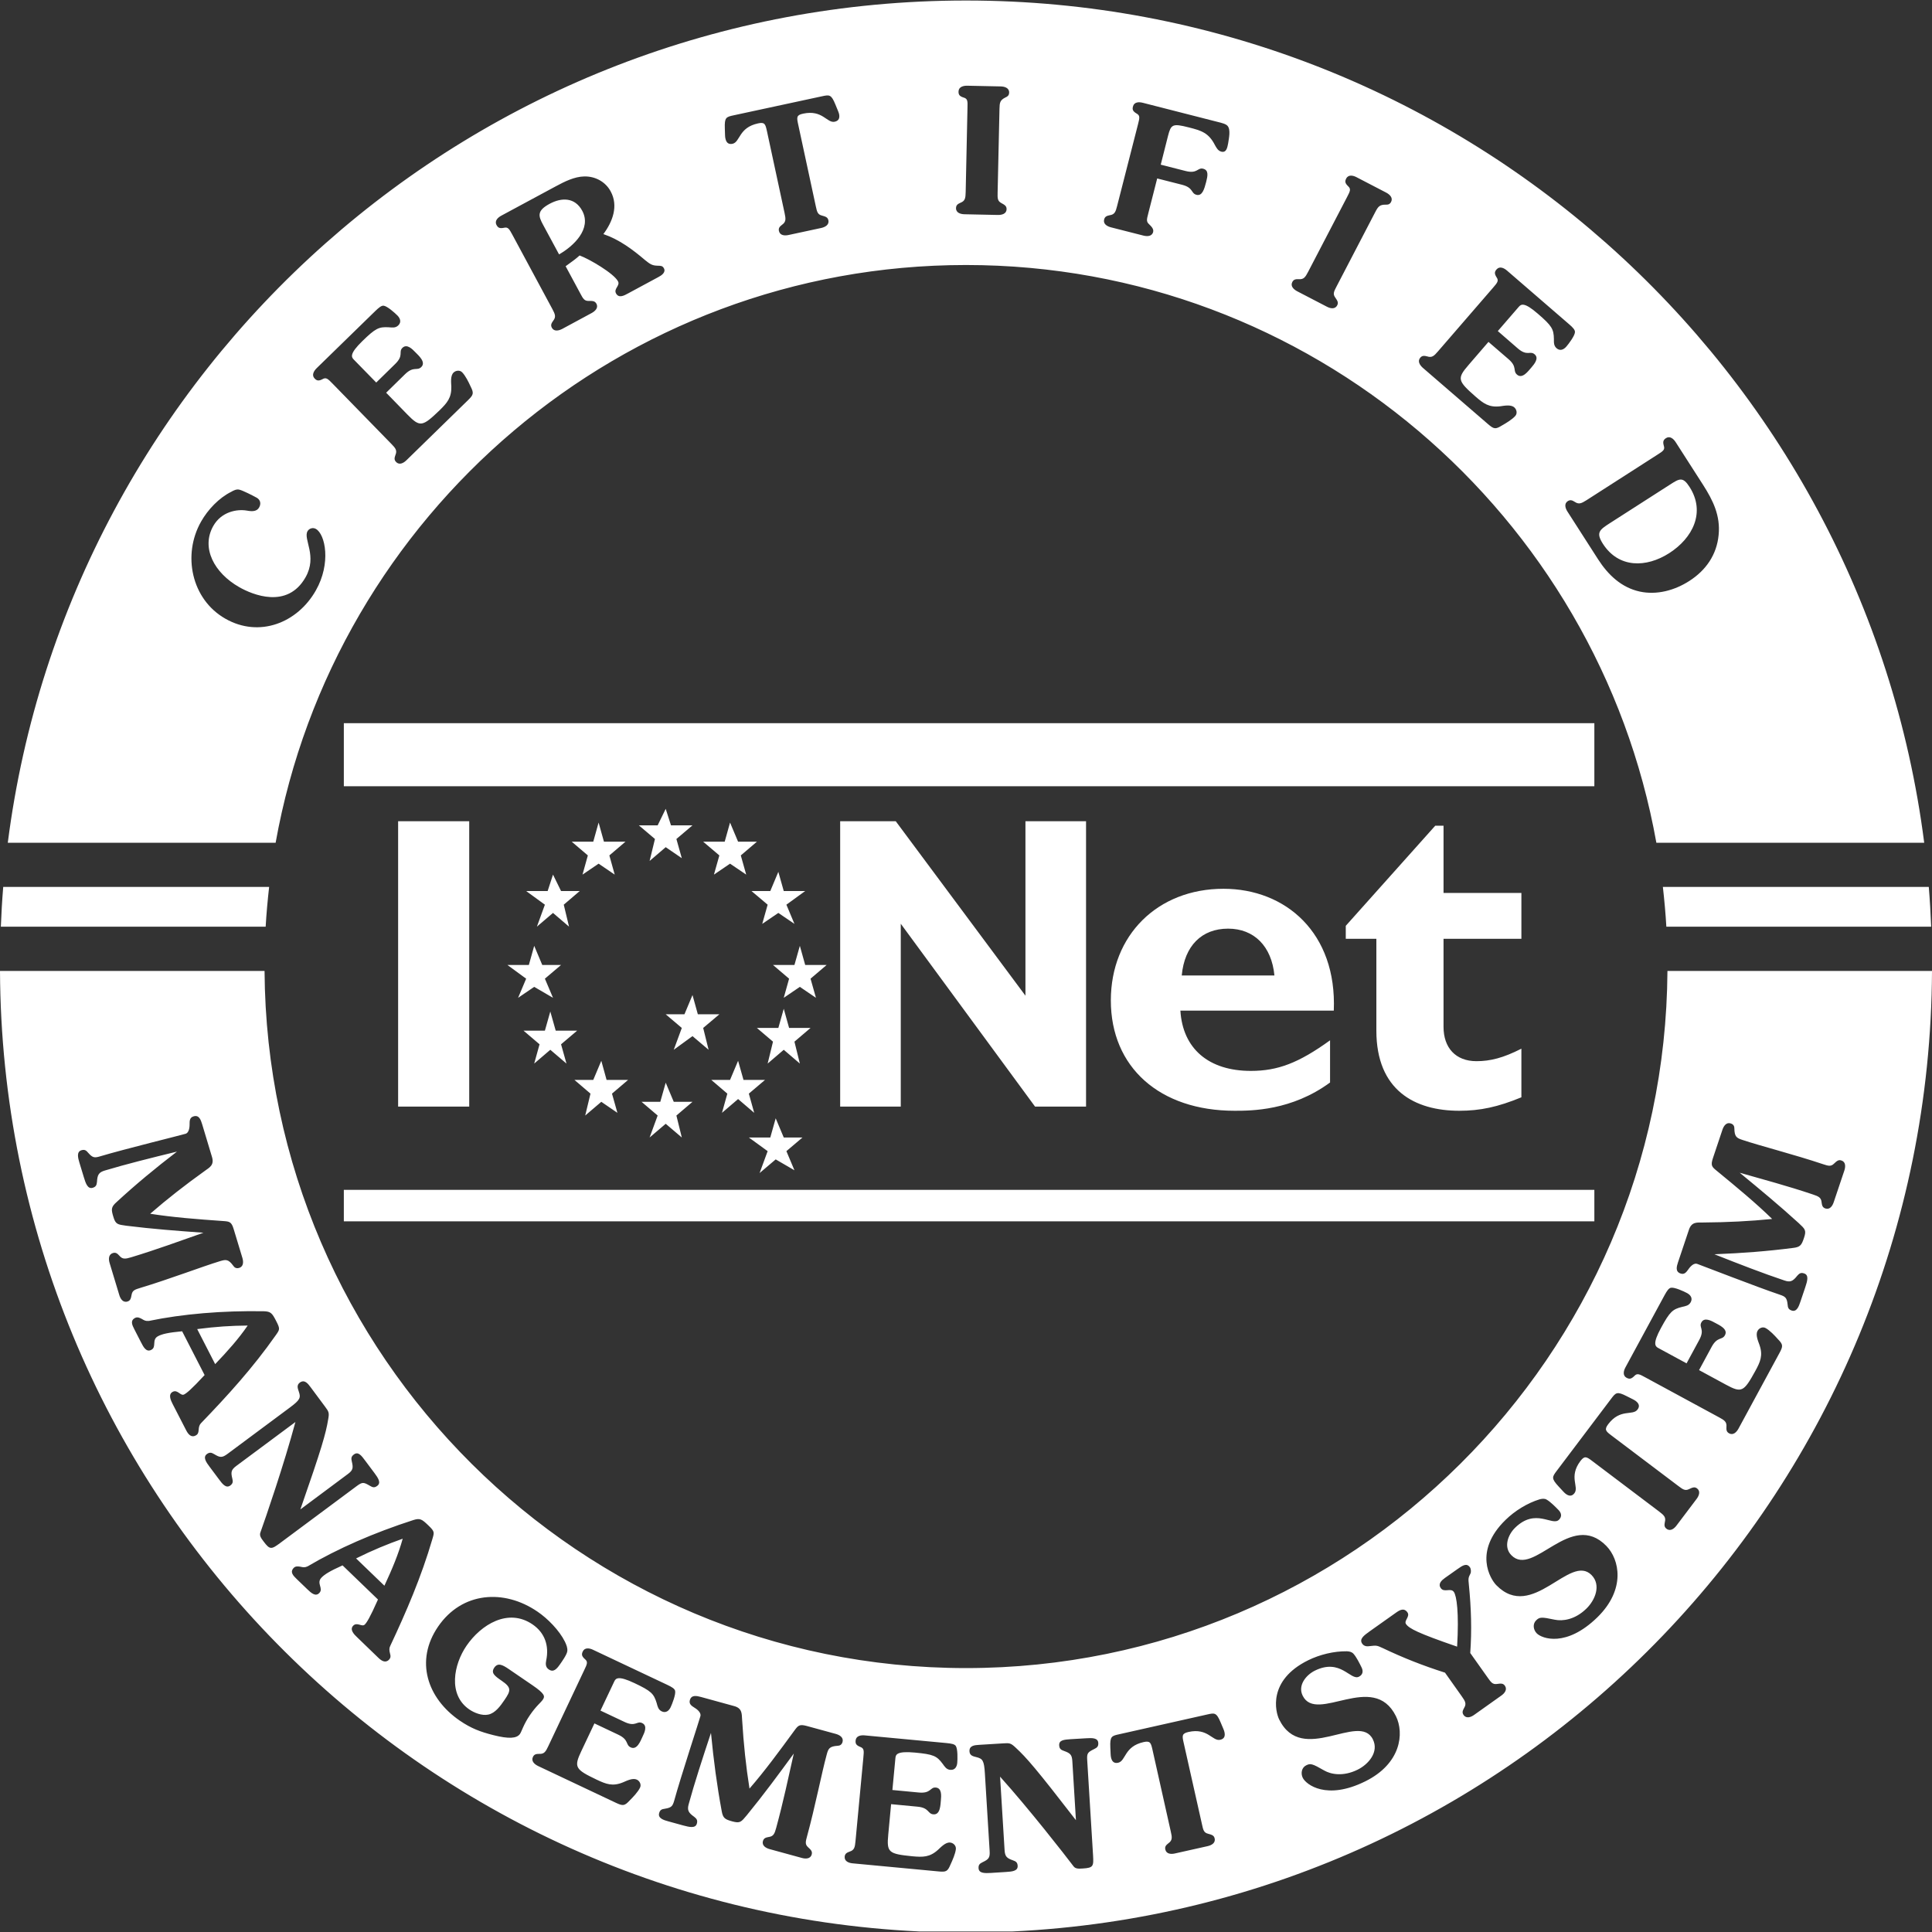 <?xml version="1.0" encoding="UTF-8"?>
<!DOCTYPE svg PUBLIC "-//W3C//DTD SVG 1.1//EN" "http://www.w3.org/Graphics/SVG/1.1/DTD/svg11.dtd">
<!-- Creator: CorelDRAW -->
<svg xmlns="http://www.w3.org/2000/svg" xml:space="preserve" width="300px" height="300px" version="1.1" style="shape-rendering:geometricPrecision; text-rendering:geometricPrecision; image-rendering:optimizeQuality; fill-rule:evenodd; clip-rule:evenodd"
viewBox="0 0 300 300"
 xmlns:xlink="http://www.w3.org/1999/xlink"
 xmlns:xodm="http://www.corel.com/coreldraw/odm/2003">
 <rect x="0" y="0" width="300" height="300" fill="#333333" stroke="none"/>
 <defs>
  <style type="text/css">
   <![CDATA[
    .fil0 {fill:white;fill-rule:nonzero}
   ]]>
  </style>
 </defs>
 <g id="Слой_x0020_1">
  <path class="fil0" d="M150 41.15c53.5,0 98.09,38.79 107.2,89.71l41.59 0c-9.44,-73.77 -72.46,-130.78 -148.79,-130.78 -76.33,0 -139.35,57.01 -148.79,130.78l41.59 0c9.11,-50.92 53.69,-89.71 107.2,-89.71zm117.98 173.85c2.47,1.34 2.79,1.14 4.58,-2.11 0.78,-1.43 1.22,-2.41 0.65,-4.05 -0.22,-0.62 -0.64,-1.56 -0.3,-2.18 0.23,-0.44 0.8,-0.69 1.25,-0.44 0.65,0.35 1.42,1.17 1.9,1.71 0.84,0.86 0.83,1.1 0.24,2.19l-6.35 11.72c-0.29,0.53 -0.81,1.08 -1.45,0.73 -0.43,-0.23 -0.44,-0.57 -0.42,-1 0.07,-0.77 -0.29,-1.03 -1.13,-1.48l-11.46 -6.21c-0.93,-0.51 -1.27,-0.69 -1.71,-0.22 -0.48,0.48 -0.77,0.51 -1.21,0.28 -0.64,-0.35 -0.46,-1.09 -0.17,-1.62l6.07 -11.2c0.39,-0.71 0.66,-1.1 1,-1.16 0.56,-0.1 2,0.56 2.5,0.83 0.55,0.3 0.9,0.8 0.56,1.42 -0.29,0.53 -0.79,0.6 -1.32,0.72 -1.49,0.36 -1.92,0.75 -3.29,3.27 -1.34,2.46 -0.9,2.86 -0.42,3.12l4.39 2.38 1.96 -3.62c0.93,-1.71 -0.1,-1.92 0.34,-2.74 0.45,-0.84 1.51,-0.27 2.11,0.06 0.64,0.35 2.08,0.97 1.55,1.93 -0.44,0.81 -1.17,0.17 -2.06,1.8l-1.96 3.62 4.15 2.25zm-235.06 -35.34c0.38,1.25 -0.39,1.63 -1.07,2.12 -3.21,2.3 -5.86,4.38 -8.53,6.69 3.53,0.56 7.32,0.85 11.31,1.13 0.99,0.07 1.31,0.09 1.66,1.27l1.35 4.46c0.17,0.57 0.2,1.34 -0.51,1.55 -0.47,0.14 -0.74,-0.09 -0.89,-0.31 -0.78,-1.07 -1.16,-1.01 -2.07,-0.74 -2.74,0.83 -7.85,2.79 -12.37,4.15 -0.81,0.25 -1.22,0.37 -1.35,1 -0.12,0.64 -0.19,0.98 -0.66,1.12 -0.71,0.21 -1.1,-0.44 -1.27,-1.02l-1.5 -4.96c-0.17,-0.57 -0.2,-1.33 0.51,-1.55 0.47,-0.14 0.71,0.1 1,0.41 0.5,0.59 0.93,0.52 1.84,0.25 4,-1.21 7.58,-2.54 11.22,-3.81 -4.11,-0.3 -7.89,-0.58 -11.98,-1.09 -1.36,-0.19 -1.66,-0.21 -2.01,-1.39 -0.35,-1.15 -0.37,-1.51 0.51,-2.29 2.94,-2.71 5.9,-5.17 9.37,-7.83 -3.98,0.97 -7.95,1.96 -11.21,2.94 -0.92,0.28 -1.15,0.64 -1.21,1.76 -0.05,0.51 -0.17,0.77 -0.67,0.92 -0.78,0.23 -1.09,-0.7 -1.38,-1.67l-0.69 -2.27c-0.21,-0.7 -0.46,-1.65 0.32,-1.89 0.5,-0.15 0.74,0.01 1.06,0.4 0.69,0.79 0.98,0.81 1.9,0.53 3.53,-1.06 12.54,-3.28 13.22,-3.49 0.44,-0.13 0.62,-0.76 0.62,-1.44 0,-0.54 -0.01,-1.08 0.61,-1.26 0.86,-0.27 1.13,0.54 1.34,1.22l1.53 5.09zm229.34 11.28c0.42,-1.24 1.26,-1.1 2.1,-1.11 3.95,-0.03 7.31,-0.2 10.82,-0.55 -2.56,-2.5 -5.48,-4.91 -8.57,-7.45 -0.77,-0.63 -1.02,-0.82 -0.63,-1.99l1.48 -4.42c0.19,-0.57 0.61,-1.21 1.3,-0.97 0.47,0.15 0.55,0.5 0.55,0.76 0.02,1.32 0.36,1.5 1.27,1.8 2.71,0.91 8.02,2.26 12.49,3.76 0.8,0.26 1.21,0.4 1.68,-0.05 0.47,-0.44 0.72,-0.68 1.19,-0.52 0.69,0.23 0.64,0.99 0.45,1.56l-1.65 4.91c-0.19,0.58 -0.6,1.21 -1.3,0.98 -0.46,-0.16 -0.52,-0.5 -0.58,-0.92 -0.06,-0.77 -0.46,-0.96 -1.37,-1.26 -3.95,-1.33 -7.65,-2.31 -11.35,-3.37 3.18,2.62 6.11,5.04 9.15,7.81 1.01,0.94 1.23,1.13 0.84,2.29 -0.38,1.14 -0.57,1.45 -1.73,1.58 -3.97,0.51 -7.81,0.81 -12.19,0.98 3.81,1.51 7.63,2.99 10.87,4.07 0.9,0.31 1.3,0.15 2,-0.74 0.33,-0.38 0.58,-0.52 1.07,-0.35 0.77,0.25 0.49,1.19 0.17,2.15l-0.76 2.25c-0.23,0.7 -0.57,1.62 -1.34,1.36 -0.49,-0.16 -0.61,-0.43 -0.64,-0.93 -0.11,-1.05 -0.34,-1.24 -1.24,-1.54 -3.49,-1.17 -12.14,-4.55 -12.81,-4.78 -0.44,-0.15 -0.95,0.26 -1.34,0.82 -0.32,0.44 -0.61,0.89 -1.23,0.68 -0.86,-0.29 -0.61,-1.1 -0.39,-1.77l1.69 -5.04zm-228.85 20.88c1.92,-2 3.67,-3.97 5.05,-5.99 -2.56,0.02 -4.94,0.17 -7.84,0.55l2.79 5.44zm-5.13 -5.1c-2.25,0.21 -3.12,0.44 -3.72,0.75 -1.07,0.55 -0.18,1.69 -1.08,2.14 -0.75,0.39 -1.19,-0.4 -1.58,-1.17l-1.02 -1.99c-0.38,-0.73 -0.69,-1.4 0.11,-1.81 0.34,-0.17 0.66,-0.03 0.99,0.14 0.44,0.26 0.63,0.38 1.15,0.33 5.21,-1.08 11.38,-1.61 17.84,-1.5 1.09,0.03 1.3,0.32 1.92,1.53 0.64,1.24 0.55,1.31 -0.09,2.22 -3.54,5.04 -7.46,9.35 -11.56,13.6 -0.27,0.26 -0.37,0.59 -0.4,1.13 -0.03,0.38 -0.11,0.64 -0.47,0.82 -0.71,0.36 -1.16,-0.23 -1.46,-0.81l-2.11 -4.1c-0.28,-0.56 -0.73,-1.49 0.02,-1.88 0.78,-0.4 1.21,0.7 1.77,0.41 0.37,-0.19 1.07,-0.73 3.18,-3.01l-3.49 -6.8zm16.73 11.84c1.62,-1.2 1.71,-1.54 1.39,-2.47 -0.17,-0.51 -0.37,-1 0.15,-1.4 0.73,-0.53 1.25,0.13 1.67,0.7l2.23 3c0.61,0.81 0.7,0.98 0.51,2 -0.37,2.25 -1.01,4.49 -4.32,13.99l7.37 -5.49c0.81,-0.6 0.86,-0.94 0.62,-1.95 -0.12,-0.49 -0.1,-0.78 0.32,-1.09 0.66,-0.49 1.15,0.13 1.78,0.99l1.42 1.9c0.55,0.74 1.08,1.51 0.42,1.99 -0.41,0.31 -0.69,0.25 -1.12,-0.01 -0.97,-0.57 -1.16,-0.63 -2.05,0.03l-11.89 8.84c-1.36,1.01 -1.6,1.09 -2.58,-0.23 -0.38,-0.5 -0.68,-0.91 -0.5,-1.39 0.79,-2.19 3.69,-10.63 5.44,-17.16l-9.18 6.82c-0.81,0.6 -0.86,0.98 -0.62,1.95 0.13,0.49 0.1,0.78 -0.31,1.09 -0.66,0.48 -1.22,-0.22 -1.78,-0.99l-1.42 -1.9c-0.56,-0.74 -1.09,-1.51 -0.43,-2 0.42,-0.3 0.7,-0.24 1.13,0.02 0.88,0.53 1.2,0.6 2.05,-0.03l9.7 -7.21zm14.68 27.67c1.17,-2.51 2.19,-4.93 2.84,-7.3 -2.42,0.86 -4.62,1.76 -7.24,3.06l4.4 4.24zm-6.5 -3.16c-2.07,0.93 -2.81,1.42 -3.28,1.91 -0.83,0.87 0.37,1.66 -0.33,2.38 -0.58,0.61 -1.25,0.01 -1.88,-0.6l-1.61 -1.55c-0.59,-0.57 -1.1,-1.1 -0.48,-1.75 0.27,-0.28 0.62,-0.24 0.99,-0.19 0.5,0.11 0.71,0.16 1.19,-0.06 4.58,-2.71 10.25,-5.2 16.4,-7.18 1.04,-0.33 1.33,-0.12 2.31,0.82 1.01,0.97 0.95,1.07 0.64,2.13 -1.73,5.92 -4.04,11.26 -6.55,16.61 -0.17,0.33 -0.16,0.68 -0.02,1.2 0.11,0.36 0.11,0.63 -0.17,0.93 -0.55,0.57 -1.18,0.16 -1.65,-0.3l-3.31 -3.2c-0.46,-0.43 -1.18,-1.17 -0.6,-1.78 0.61,-0.63 1.38,0.26 1.81,-0.19 0.29,-0.29 0.78,-1.03 2.04,-3.88l-5.5 -5.3zm29.47 18.6c1.96,1.34 1.99,1.73 1.63,2.25 -0.35,0.51 -1,0.93 -2.03,2.44 -0.94,1.37 -1.27,2.53 -1.51,2.87 -0.51,0.74 -1.77,0.8 -4.14,0.2 -2.06,-0.52 -3.47,-1.06 -5.23,-2.26 -5.04,-3.46 -6.99,-9.29 -3.35,-14.6 3.7,-5.4 10.24,-5.88 15.44,-2.31 1.58,1.07 3.39,2.92 4.25,4.66 0.23,0.49 0.43,0.96 0.37,1.48 -0.07,0.54 -0.85,1.63 -1.18,2.1 -0.75,1.1 -1.24,1.04 -1.71,0.72 -0.52,-0.36 -0.48,-0.9 -0.39,-1.37 0.48,-2.28 -0.19,-4.29 -2.11,-5.61 -3.8,-2.6 -8.01,0.03 -10.26,3.31 -1.98,2.88 -2.93,7.59 0.43,9.89 0.76,0.52 1.95,1.01 2.95,0.8 1.08,-0.22 1.89,-1.35 2.49,-2.23 1,-1.46 1.17,-1.94 -0.39,-3.01 -1.12,-0.77 -1.73,-1.22 -1.17,-2.05 0.55,-0.79 1.25,-0.47 2.28,0.24l3.63 2.48zm7.62 10.21c-1.2,2.54 -0.98,2.86 2.36,4.46 1.48,0.7 2.48,1.08 4.08,0.43 0.61,-0.26 1.53,-0.73 2.17,-0.43 0.44,0.21 0.72,0.76 0.5,1.23 -0.31,0.67 -1.09,1.48 -1.6,1.99 -0.81,0.88 -1.06,0.89 -2.17,0.37l-12.06 -5.7c-0.54,-0.26 -1.12,-0.75 -0.81,-1.41 0.21,-0.45 0.55,-0.47 0.98,-0.48 0.77,0.04 1.01,-0.34 1.41,-1.2l5.57 -11.79c0.46,-0.96 0.62,-1.3 0.12,-1.72 -0.51,-0.45 -0.55,-0.74 -0.34,-1.19 0.31,-0.66 1.06,-0.52 1.6,-0.26l11.52 5.44c0.74,0.35 1.14,0.6 1.22,0.93 0.13,0.55 -0.45,2.03 -0.69,2.54 -0.27,0.57 -0.75,0.95 -1.39,0.65 -0.54,-0.26 -0.64,-0.76 -0.78,-1.28 -0.45,-1.48 -0.86,-1.88 -3.46,-3.11 -2.53,-1.2 -2.9,-0.74 -3.13,-0.25l-2.14 4.52 3.73 1.76c1.75,0.83 1.91,-0.22 2.75,0.18 0.86,0.41 0.35,1.49 0.05,2.11 -0.31,0.66 -0.85,2.13 -1.84,1.66 -0.83,-0.39 -0.23,-1.16 -1.91,-1.96l-3.72 -1.76 -2.02 4.27zm23.72 -6.96c1.26,0.34 1.17,1.2 1.23,2.03 0.24,3.94 0.6,7.29 1.15,10.78 2.34,-2.69 4.59,-5.75 6.95,-8.98 0.59,-0.8 0.77,-1.06 1.95,-0.74l4.5 1.23c0.58,0.16 1.24,0.54 1.05,1.25 -0.13,0.47 -0.47,0.58 -0.73,0.59 -1.33,0.09 -1.48,0.45 -1.73,1.37 -0.76,2.76 -1.8,8.13 -3.05,12.68 -0.22,0.81 -0.34,1.24 0.13,1.68 0.48,0.44 0.72,0.67 0.59,1.15 -0.19,0.71 -0.96,0.7 -1.53,0.54l-5 -1.37c-0.58,-0.16 -1.24,-0.54 -1.04,-1.25 0.13,-0.47 0.46,-0.55 0.88,-0.63 0.76,-0.1 0.93,-0.51 1.18,-1.43 1.1,-4.03 1.88,-7.77 2.73,-11.53 -2.43,3.32 -4.68,6.38 -7.29,9.57 -0.88,1.06 -1.05,1.29 -2.24,0.97 -1.16,-0.32 -1.47,-0.49 -1.67,-1.64 -0.73,-3.94 -1.24,-7.75 -1.66,-12.11 -1.29,3.89 -2.56,7.78 -3.46,11.07 -0.25,0.92 -0.07,1.31 0.85,1.96 0.4,0.31 0.56,0.55 0.42,1.05 -0.21,0.79 -1.17,0.55 -2.14,0.29l-2.29 -0.63c-0.71,-0.19 -1.65,-0.48 -1.43,-1.27 0.13,-0.5 0.39,-0.63 0.89,-0.69 1.04,-0.17 1.21,-0.4 1.47,-1.32 0.97,-3.55 3.87,-12.37 4.05,-13.06 0.12,-0.44 -0.3,-0.93 -0.89,-1.29 -0.45,-0.29 -0.92,-0.56 -0.75,-1.19 0.24,-0.87 1.07,-0.67 1.75,-0.49l5.13 1.41zm23.93 19.93c-0.27,2.8 0.04,3.02 3.73,3.39 1.63,0.15 2.7,0.17 3.99,-1 0.48,-0.44 1.18,-1.2 1.88,-1.13 0.49,0.04 0.94,0.47 0.9,0.99 -0.07,0.73 -0.53,1.76 -0.83,2.41 -0.46,1.11 -0.69,1.2 -1.91,1.08l-13.28 -1.25c-0.6,-0.05 -1.31,-0.31 -1.25,-1.04 0.05,-0.49 0.37,-0.63 0.76,-0.78 0.74,-0.23 0.83,-0.66 0.92,-1.62l1.22 -12.97c0.1,-1.07 0.14,-1.44 -0.48,-1.67 -0.63,-0.25 -0.77,-0.51 -0.72,-1 0.07,-0.73 0.82,-0.85 1.42,-0.79l12.68 1.19c0.81,0.08 1.27,0.17 1.46,0.46 0.31,0.47 0.27,2.06 0.22,2.63 -0.06,0.62 -0.38,1.14 -1.09,1.07 -0.59,-0.05 -0.85,-0.49 -1.17,-0.93 -0.92,-1.24 -1.45,-1.48 -4.3,-1.75 -2.8,-0.26 -2.99,0.3 -3.04,0.84l-0.47 4.97 4.1 0.39c1.93,0.18 1.73,-0.86 2.65,-0.77 0.95,0.09 0.84,1.29 0.78,1.96 -0.07,0.74 -0.08,2.3 -1.17,2.2 -0.92,-0.09 -0.62,-1.02 -2.46,-1.19l-4.1 -0.39 -0.44 4.7zm15 -9.49c-0.12,-2.01 -0.36,-2.27 -1.3,-2.51 -0.53,-0.13 -1.05,-0.24 -1.09,-0.89 -0.06,-0.9 0.78,-0.98 1.49,-1.02l3.73 -0.23c1.01,-0.07 1.2,-0.05 1.96,0.67 1.67,1.54 3.2,3.3 9.35,11.26l-0.56 -9.18c-0.06,-1 -0.33,-1.23 -1.31,-1.58 -0.47,-0.16 -0.7,-0.34 -0.73,-0.86 -0.05,-0.82 0.74,-0.89 1.8,-0.96l2.37 -0.14c0.92,-0.06 1.85,-0.09 1.9,0.73 0.03,0.52 -0.17,0.72 -0.63,0.94 -1,0.5 -1.16,0.62 -1.09,1.73l0.91 14.79c0.1,1.68 0.04,1.93 -1.6,2.03 -0.63,0.04 -1.14,0.07 -1.44,-0.35 -1.4,-1.85 -6.89,-8.89 -11.4,-13.91l0.7 11.4c0.06,1.01 0.35,1.26 1.29,1.59 0.48,0.16 0.71,0.34 0.74,0.85 0.05,0.82 -0.85,0.9 -1.8,0.96l-2.37 0.15c-0.92,0.05 -1.85,0.08 -1.9,-0.73 -0.03,-0.52 0.17,-0.72 0.63,-0.94 0.92,-0.44 1.16,-0.67 1.09,-1.74l-0.74 -12.06zm26.03 -3.65c-0.25,-1.09 -0.35,-1.43 -1.39,-1.2 -3.03,0.68 -2.72,2.93 -3.95,3.21 -0.64,0.14 -0.97,-0.21 -1.1,-0.82 -0.07,-0.29 -0.06,-0.6 -0.11,-1.57 -0.07,-1.72 0.2,-1.78 1.39,-2.04l13.63 -3.06c1.19,-0.27 1.46,-0.33 2.12,1.25 0.37,0.9 0.52,1.17 0.58,1.47 0.14,0.61 -0.01,1.06 -0.65,1.2 -1.22,0.28 -1.91,-1.89 -4.94,-1.21 -1.04,0.24 -0.99,0.59 -0.74,1.68l2.85 12.69c0.18,0.83 0.28,1.26 0.9,1.42 0.63,0.17 0.96,0.27 1.06,0.74 0.17,0.72 -0.51,1.07 -1.1,1.2l-5.05 1.13c-0.59,0.14 -1.35,0.11 -1.51,-0.61 -0.11,-0.48 0.15,-0.7 0.48,-0.97 0.63,-0.45 0.59,-0.89 0.37,-1.82l-2.84 -12.69zm31.86 3.08c1.69,-0.84 3.33,-2.75 2.36,-4.7 -2.13,-4.31 -10.99,4.1 -14.55,-3.09 -0.58,-1.17 -1.82,-6.07 4.49,-9.19 1.81,-0.89 4.01,-1.43 6.03,-1.4 0.38,0.02 0.74,0.09 1.01,0.38 0.46,0.5 0.96,1.51 1.26,2.12 0.29,0.58 0.21,1.14 -0.41,1.45 -1.32,0.65 -2.84,-2.92 -6.85,-0.94 -1.39,0.7 -2.67,2.3 -1.88,3.89 2.18,4.4 10.97,-3.91 14.48,3.18 1.3,2.64 0.81,7.36 -4.77,10.12 -6.01,2.97 -9.18,0.5 -9.7,-0.55 -0.34,-0.69 -0.18,-1.59 0.53,-1.94 0.66,-0.33 0.93,-0.28 2.8,0.8 1.02,0.59 2.93,0.99 5.2,-0.13zm13.56 -15.06c-3.51,-1.12 -6.53,-2.32 -9.66,-3.81 -0.91,-0.43 -1.01,-0.43 -1.96,-0.32 -0.48,0.08 -0.93,0.06 -1.23,-0.36 -0.51,-0.72 0.23,-1.27 1.17,-1.94l4.09 -2.9c0.58,-0.41 1.23,-0.77 1.75,-0.04 0.47,0.67 -0.59,1.29 -0.21,1.83 0.49,0.69 1.83,1.4 7.93,3.5 0.31,-5.31 -0.07,-7.88 -0.51,-8.5 -0.48,-0.67 -1.5,0.15 -2.02,-0.58 -0.49,-0.69 0.14,-1.23 0.64,-1.59l1.94 -1.37c0.8,-0.57 1.44,-0.99 1.94,-0.28 0.15,0.2 0.22,0.72 0.07,0.99 -0.32,0.63 -0.34,0.74 -0.24,1.68 0.37,3.68 0.47,7.12 0.22,10.64l2.73 3.85c0.49,0.69 0.74,1.04 1.38,0.96 0.64,-0.09 0.99,-0.13 1.27,0.27 0.42,0.6 -0.07,1.19 -0.56,1.53l-4.22 3c-0.49,0.35 -1.2,0.62 -1.63,0.02 -0.29,-0.4 -0.13,-0.71 0.07,-1.09 0.4,-0.65 0.2,-1.04 -0.36,-1.82l-2.6 -3.67zm21.96 -9.95c1.35,-1.32 2.32,-3.64 0.8,-5.2 -3.36,-3.44 -9.19,7.29 -14.8,1.56 -0.91,-0.94 -3.6,-5.22 1.44,-10.13 1.44,-1.41 3.37,-2.61 5.3,-3.2 0.37,-0.09 0.74,-0.15 1.08,0.05 0.6,0.34 1.38,1.14 1.85,1.62 0.46,0.47 0.55,1.03 0.06,1.51 -1.05,1.03 -3.6,-1.89 -6.8,1.23 -1.12,1.09 -1.83,3.01 -0.59,4.27 3.43,3.52 9.22,-7.1 14.75,-1.44 2.06,2.11 3.04,6.75 -1.4,11.09 -4.81,4.69 -8.59,3.32 -9.41,2.48 -0.54,-0.55 -0.66,-1.46 -0.09,-2.01 0.53,-0.52 0.8,-0.55 2.91,-0.1 1.16,0.24 3.09,0.04 4.9,-1.73zm0.91 -22.91c-0.89,-0.67 -1.19,-0.86 -1.84,-0.01 -1.87,2.48 -0.18,3.99 -0.93,5 -0.4,0.52 -0.87,0.47 -1.37,0.09 -0.24,-0.18 -0.43,-0.43 -1.09,-1.13 -1.17,-1.26 -1.01,-1.48 -0.27,-2.46l8.41 -11.14c0.74,-0.98 0.91,-1.2 2.44,-0.42 0.86,0.44 1.15,0.56 1.39,0.74 0.5,0.38 0.68,0.82 0.28,1.34 -0.75,1 -2.68,-0.21 -4.55,2.27 -0.64,0.85 -0.37,1.09 0.52,1.76l10.38 7.84c0.68,0.51 1.03,0.77 1.61,0.5 0.59,-0.28 0.9,-0.42 1.29,-0.13 0.58,0.45 0.29,1.15 -0.07,1.63l-3.12 4.13c-0.36,0.48 -0.96,0.96 -1.55,0.51 -0.39,-0.29 -0.34,-0.63 -0.26,-1.05 0.19,-0.75 -0.13,-1.05 -0.89,-1.63l-10.38 -7.84zm-210.11 -150.84c0.54,0.11 2.21,0.97 2.73,1.26 0.57,0.33 0.7,0.93 0.36,1.52 -0.36,0.64 -1.13,0.62 -1.87,0.48 -1.59,-0.28 -3.99,0.18 -5.24,2.38 -1.93,3.4 0.13,7.29 4.04,9.51 2.02,1.15 7.45,3.45 10.28,-1.53 1.89,-3.32 -0.39,-5.93 0.31,-7.16 0.25,-0.45 0.85,-0.62 1.3,-0.36 1.47,0.83 2.39,5.34 -0.01,9.56 -2.85,5.03 -8.77,7.38 -14.03,4.39 -5.32,-3.02 -6.71,-9.96 -3.78,-15.1 1.05,-1.85 2.77,-3.67 4.69,-4.62 0.37,-0.22 0.8,-0.42 1.22,-0.33zm26.11 -11.67c1.97,2.01 2.33,1.92 5.01,-0.65 1.17,-1.15 1.87,-1.95 1.82,-3.69 -0.03,-0.65 -0.16,-1.68 0.35,-2.17 0.35,-0.34 0.97,-0.41 1.33,-0.04 0.52,0.53 1.01,1.53 1.31,2.19 0.54,1.07 0.46,1.3 -0.42,2.16l-9.54 9.31c-0.43,0.42 -1.09,0.8 -1.6,0.27 -0.35,-0.35 -0.25,-0.67 -0.11,-1.08 0.3,-0.71 0.03,-1.06 -0.64,-1.74l-9.1 -9.33c-0.74,-0.76 -1.01,-1.04 -1.57,-0.72 -0.6,0.32 -0.89,0.26 -1.23,-0.09 -0.52,-0.53 -0.12,-1.18 0.3,-1.6l9.12 -8.89c0.59,-0.57 0.96,-0.86 1.3,-0.82 0.56,0.07 1.75,1.13 2.15,1.54 0.43,0.45 0.62,1.03 0.11,1.52 -0.43,0.42 -0.93,0.33 -1.47,0.29 -1.54,-0.09 -2.06,0.15 -4.11,2.15 -2.01,1.96 -1.71,2.47 -1.33,2.86l3.49 3.57 2.94 -2.88c1.39,-1.35 0.47,-1.86 1.13,-2.51 0.69,-0.67 1.53,0.19 2,0.68 0.52,0.53 1.7,1.55 0.92,2.31 -0.67,0.64 -1.18,-0.19 -2.51,1.1l-2.94 2.88 3.29 3.38zm23.56 -24.86c2.23,-1.26 5.11,-3.96 3.6,-6.77 -1.13,-2.09 -3.18,-2.1 -5.07,-1.08 -2,1.08 -1.74,1.9 -1.03,3.22l2.5 4.63zm3.32 6.11c0.4,0.75 0.61,1.13 1.26,1.12 0.64,-0.01 0.98,0 1.22,0.43 0.35,0.65 -0.21,1.16 -0.74,1.45l-4.56 2.46c-0.53,0.28 -1.27,0.46 -1.62,-0.18 -0.23,-0.44 -0.04,-0.72 0.2,-1.07 0.48,-0.6 0.32,-1.01 -0.13,-1.85l-6.18 -11.48c-0.51,-0.94 -0.69,-1.27 -1.32,-1.12 -0.67,0.14 -0.93,0 -1.16,-0.43 -0.35,-0.65 0.21,-1.16 0.74,-1.45l8.52 -4.59c1.3,-0.7 2.84,-1.47 4.34,-1.5 1.7,-0.05 3.32,0.81 4.13,2.33 1.22,2.25 0.3,4.7 -1.14,6.62 2.47,0.84 4.54,2.39 6.5,4.06 0.7,0.55 1.03,0.84 1.94,0.85 0.41,0.02 0.73,-0.03 0.96,0.4 0.35,0.65 -0.41,1.13 -0.87,1.37l-4.71 2.54c-0.57,0.31 -1.43,0.8 -1.86,-0.02 -0.39,-0.72 0.68,-1.2 0.31,-1.87 -0.65,-1.23 -4.45,-3.46 -5.96,-4.01 -0.48,0.44 -1.25,1.02 -2.17,1.67l2.3 4.27zm28.96 -25.25c-0.24,-1.09 -0.34,-1.43 -1.38,-1.2 -3.04,0.65 -2.75,2.9 -3.97,3.17 -0.65,0.13 -0.97,-0.21 -1.1,-0.83 -0.07,-0.29 -0.05,-0.6 -0.09,-1.57 -0.06,-1.71 0.2,-1.77 1.4,-2.03l13.65 -2.94c1.2,-0.26 1.47,-0.32 2.12,1.27 0.36,0.9 0.5,1.17 0.57,1.47 0.13,0.61 -0.03,1.06 -0.67,1.2 -1.22,0.27 -1.88,-1.91 -4.92,-1.25 -1.04,0.22 -1,0.57 -0.76,1.67l2.74 12.72c0.18,0.82 0.27,1.25 0.9,1.42 0.62,0.17 0.95,0.27 1.05,0.75 0.15,0.72 -0.53,1.06 -1.11,1.19l-5.07 1.09c-0.58,0.13 -1.34,0.1 -1.5,-0.63 -0.1,-0.48 0.16,-0.7 0.49,-0.96 0.63,-0.45 0.59,-0.89 0.39,-1.82l-2.74 -12.72zm31.14 -3.59c0.03,-1.06 0.04,-1.44 -0.59,-1.62 -0.65,-0.2 -0.81,-0.45 -0.8,-0.94 0.02,-0.74 0.76,-0.91 1.36,-0.9l5.18 0.11c0.6,0.01 1.34,0.22 1.32,0.96 -0.01,0.49 -0.32,0.64 -0.57,0.75 -0.85,0.42 -0.91,0.8 -0.93,1.75l-0.29 13.04c-0.02,0.84 -0.02,1.28 0.54,1.59 0.57,0.31 0.86,0.48 0.85,0.97 -0.01,0.74 -0.75,0.91 -1.36,0.9l-5.17 -0.11c-0.6,-0.01 -1.34,-0.22 -1.32,-0.96 0.01,-0.49 0.31,-0.65 0.7,-0.83 0.72,-0.28 0.78,-0.72 0.8,-1.67l0.28 -13.04zm28.06 16.43c-0.22,0.85 -0.31,1.19 0.1,1.58 0.38,0.37 0.79,0.76 0.67,1.24 -0.18,0.71 -0.94,0.71 -1.52,0.56l-5.03 -1.28c-0.58,-0.15 -1.24,-0.51 -1.06,-1.22 0.12,-0.48 0.45,-0.57 0.87,-0.66 0.76,-0.11 0.92,-0.52 1.15,-1.45l3.23 -12.63c0.26,-1.03 0.36,-1.4 -0.21,-1.71 -0.59,-0.35 -0.69,-0.63 -0.56,-1.1 0.18,-0.72 0.94,-0.72 1.52,-0.57l11.47 2.93c0.9,0.22 1.43,0.36 1.69,0.65 0.53,0.59 0.2,1.97 0.1,2.7 -0.12,0.56 -0.22,1.52 -1.06,1.31 -0.53,-0.14 -0.75,-0.59 -0.99,-1.01 -0.97,-1.91 -2.09,-2.26 -4.08,-2.76 -2.53,-0.65 -2.75,-0.45 -3.21,1.32l-1.13 4.47 3.85 0.98c1.88,0.48 1.84,-0.57 2.74,-0.35 0.89,0.23 0.7,1.11 0.46,2.07 -0.29,1.1 -0.6,2.21 -1.5,1.98 -0.89,-0.23 -0.44,-1.1 -2.24,-1.56l-3.86 -0.98 -1.4 5.49zm30.86 -2.56c0.49,-0.94 0.67,-1.28 0.19,-1.72 -0.49,-0.47 -0.53,-0.76 -0.3,-1.2 0.34,-0.65 1.08,-0.48 1.61,-0.2l4.6 2.39c0.53,0.28 1.09,0.79 0.76,1.44 -0.23,0.44 -0.57,0.44 -0.84,0.43 -0.95,-0.01 -1.18,0.31 -1.62,1.15l-6.02 11.57c-0.39,0.75 -0.59,1.13 -0.22,1.66 0.37,0.54 0.56,0.82 0.33,1.25 -0.34,0.66 -1.08,0.49 -1.61,0.21l-4.6 -2.39c-0.53,-0.28 -1.1,-0.79 -0.76,-1.44 0.23,-0.44 0.57,-0.45 1,-0.44 0.77,0.06 1.02,-0.3 1.46,-1.15l6.02 -11.56zm18.9 26.02c-1.84,2.12 -1.71,2.48 1.08,4.93 1.23,1.07 2.09,1.7 3.81,1.5 0.66,-0.09 1.67,-0.3 2.2,0.17 0.37,0.32 0.5,0.93 0.16,1.32 -0.49,0.56 -1.45,1.13 -2.08,1.49 -1.02,0.63 -1.25,0.57 -2.18,-0.23l-10.1 -8.72c-0.45,-0.4 -0.88,-1.02 -0.4,-1.58 0.32,-0.37 0.66,-0.3 1.07,-0.2 0.73,0.24 1.06,-0.05 1.68,-0.78l8.53 -9.86c0.69,-0.8 0.94,-1.09 0.58,-1.62 -0.37,-0.58 -0.34,-0.87 -0.02,-1.24 0.49,-0.56 1.16,-0.22 1.62,0.17l9.64 8.33c0.62,0.53 0.93,0.88 0.92,1.23 -0.02,0.56 -0.97,1.83 -1.35,2.26 -0.41,0.47 -0.97,0.71 -1.5,0.25 -0.46,-0.4 -0.42,-0.9 -0.42,-1.44 -0.03,-1.55 -0.32,-2.05 -2.49,-3.92 -2.12,-1.84 -2.6,-1.49 -2.96,-1.08l-3.26 3.77 3.11 2.7c1.47,1.26 1.9,0.3 2.61,0.91 0.72,0.62 -0.07,1.53 -0.51,2.05 -0.49,0.56 -1.4,1.82 -2.22,1.11 -0.71,-0.61 0.08,-1.19 -1.32,-2.4l-3.12 -2.69 -3.08 3.57zm21.94 24.57c-1.61,1.04 -2.21,1.45 -1.1,3.2 2.46,3.83 6.75,3.74 10.31,1.46 3.62,-2.32 5.69,-6.33 3.15,-10.28 -1.04,-1.63 -1.57,-1.3 -3.02,-0.37l-9.34 5.99zm14.47 -5.93c1.54,2.41 2.7,4.77 2.41,7.75 -0.29,3.1 -1.98,5.51 -4.55,7.16 -2.27,1.46 -5.03,2.22 -7.69,1.65 -2.86,-0.62 -4.93,-2.6 -6.48,-5.01l-4.76 -7.42c-0.32,-0.5 -0.56,-1.22 0.06,-1.62 0.42,-0.26 0.72,-0.1 1.08,0.12 0.64,0.43 1.03,0.24 1.84,-0.27l10.97 -7.04c0.9,-0.57 1.22,-0.78 1.02,-1.39 -0.19,-0.66 -0.07,-0.93 0.34,-1.2 0.62,-0.39 1.18,0.13 1.5,0.63l4.26 6.64zm-114.46 183.72c-59.84,0 -108.55,-48.5 -108.92,-108.25l-41.08 0c0.35,80.12 63.53,145.41 142.81,149.15l14.37 0c79.29,-3.74 142.46,-69.03 142.82,-149.15l-41.08 0c-0.37,59.75 -49.09,108.25 -108.92,108.25zm-66.63 -115.13l1.24 -3.41 -2.91 -2.12 3.34 0 0.83 -2.55 1.25 2.55 2.9 0 -2.48 2.12 0.82 3.41 -2.49 -2.13 -2.5 2.13zm34.58 38.26l1.25 -3.4 -2.92 -2.12 3.33 0 0.84 -2.98 1.25 2.98 2.91 0 -2.5 2.12 1.25 2.97 -2.91 -1.69 -2.5 2.12zm-13.33 -19.14l1.25 -3.39 -2.5 -2.12 2.91 0 1.25 -2.99 0.83 2.99 3.34 0 -2.51 2.12 0.84 3.39 -2.5 -2.12 -2.91 2.12zm-14.17 -27.2l0.83 -2.98 -2.5 -2.13 3.34 0 0.83 -2.97 0.83 2.97 3.34 0 -2.5 2.13 0.83 2.98 -2.5 -1.7 -2.5 1.7zm10.42 -2.12l0.83 -3.41 -2.5 -2.12 2.92 0 1.25 -2.56 0.82 2.56 3.34 0 -2.5 2.12 0.84 2.98 -2.5 -1.71 -2.5 2.14zm9.99 2.12l0.84 -2.98 -2.51 -2.13 3.34 0 0.83 -2.97 1.25 2.97 2.92 0 -2.5 2.13 0.84 2.98 -2.51 -1.7 -2.5 1.7zm7.5 7.65l0.84 -2.98 -2.51 -2.12 2.92 0 1.25 -2.98 0.84 2.98 3.33 0 -2.92 2.12 1.25 2.98 -2.5 -1.7 -2.5 1.7zm3.34 11.48l0.83 -2.97 -2.5 -2.13 3.33 0 0.84 -2.97 0.83 2.97 3.33 0 -2.5 2.13 0.84 2.97 -2.5 -1.7 -2.5 1.7zm-2.5 10.21l0.83 -3.4 -2.5 -2.13 3.33 0 0.84 -2.98 0.83 2.98 3.33 0 -2.5 2.13 0.84 3.4 -2.5 -2.14 -2.5 2.14zm-7.09 7.65l0.83 -2.98 -2.49 -2.13 2.91 0 1.25 -2.97 0.84 2.97 3.34 0 -2.51 2.13 0.83 2.98 -2.5 -2.14 -2.5 2.14zm-11.24 3.83l1.25 -3.41 -2.5 -2.13 2.91 0 0.84 -2.97 1.25 2.97 2.91 0 -2.5 2.13 0.84 3.41 -2.5 -2.13 -2.5 2.13zm-10 -3.41l0.82 -3.4 -2.49 -2.13 2.92 0 1.25 -2.97 0.82 2.97 3.34 0 -2.5 2.13 0.84 2.98 -2.5 -1.71 -2.5 2.13zm-7.92 -8.07l0.83 -2.99 -2.49 -2.12 3.32 0 0.84 -2.97 0.84 2.97 3.33 0 -2.5 2.12 0.84 2.99 -2.51 -2.14 -2.5 2.14zm-2.5 -10.21l1.25 -2.97 -2.91 -2.13 3.33 0 0.83 -2.97 1.25 2.97 2.92 0 -2.51 2.13 1.26 2.97 -2.92 -1.7 -2.5 1.7zm-27.06 29.82l194.18 0 0 4.89 -194.18 0 0 -4.89zm-11.6 -47.04l-41.29 0c-0.17,2.05 -0.29,4.11 -0.37,6.18l41.12 0c0.12,-2.08 0.31,-4.13 0.54,-6.18zm216.42 0c0.23,2.05 0.42,4.1 0.54,6.18l41.12 0c-0.08,-2.07 -0.2,-4.13 -0.37,-6.18l-41.29 0zm-196.39 -10.2l11.04 0 0 44.31 -11.04 0 0 -44.31zm106.82 44.31l-7.92 0 -20.85 -28.39 0 28.39 -9.41 0 0 -44.31 8.63 0 20.14 27.09 0 -27.09 9.41 0 0 44.31zm29.25 -20.36c-0.43,-4.54 -3.16,-7.27 -7.19,-7.27 -4.1,0 -6.77,2.66 -7.2,7.27l14.39 0zm8.64 16.62c-5.97,4.39 -12.23,4.39 -14.82,4.39 -11.66,0 -19.22,-6.77 -19.22,-17.13 0,-10.14 7.27,-17.34 17.49,-17.34 9.64,0 17.63,6.84 17.13,18.92l-23.82 0c0.36,5.91 4.39,9.36 10.94,9.36 4.17,0 7.41,-1.22 12.3,-4.75l0 6.55zm29.71 -22.31l-12.09 0 0 13.67c0,3.24 1.87,5.33 5.11,5.33 2.16,0 4.17,-0.51 6.98,-1.94l0 7.55c-3.67,1.51 -6.4,2.09 -9.64,2.09 -6.91,0 -12.88,-3.17 -12.88,-12.45l0 -14.25 -4.75 0 0 -2.02 13.89 -15.54 1.29 0 0 10.44 12.09 0 0 7.12zm-182.85 -33.48l194.18 0 0 9.79 -194.18 0 0 -9.79z"/>
 </g>
</svg>

